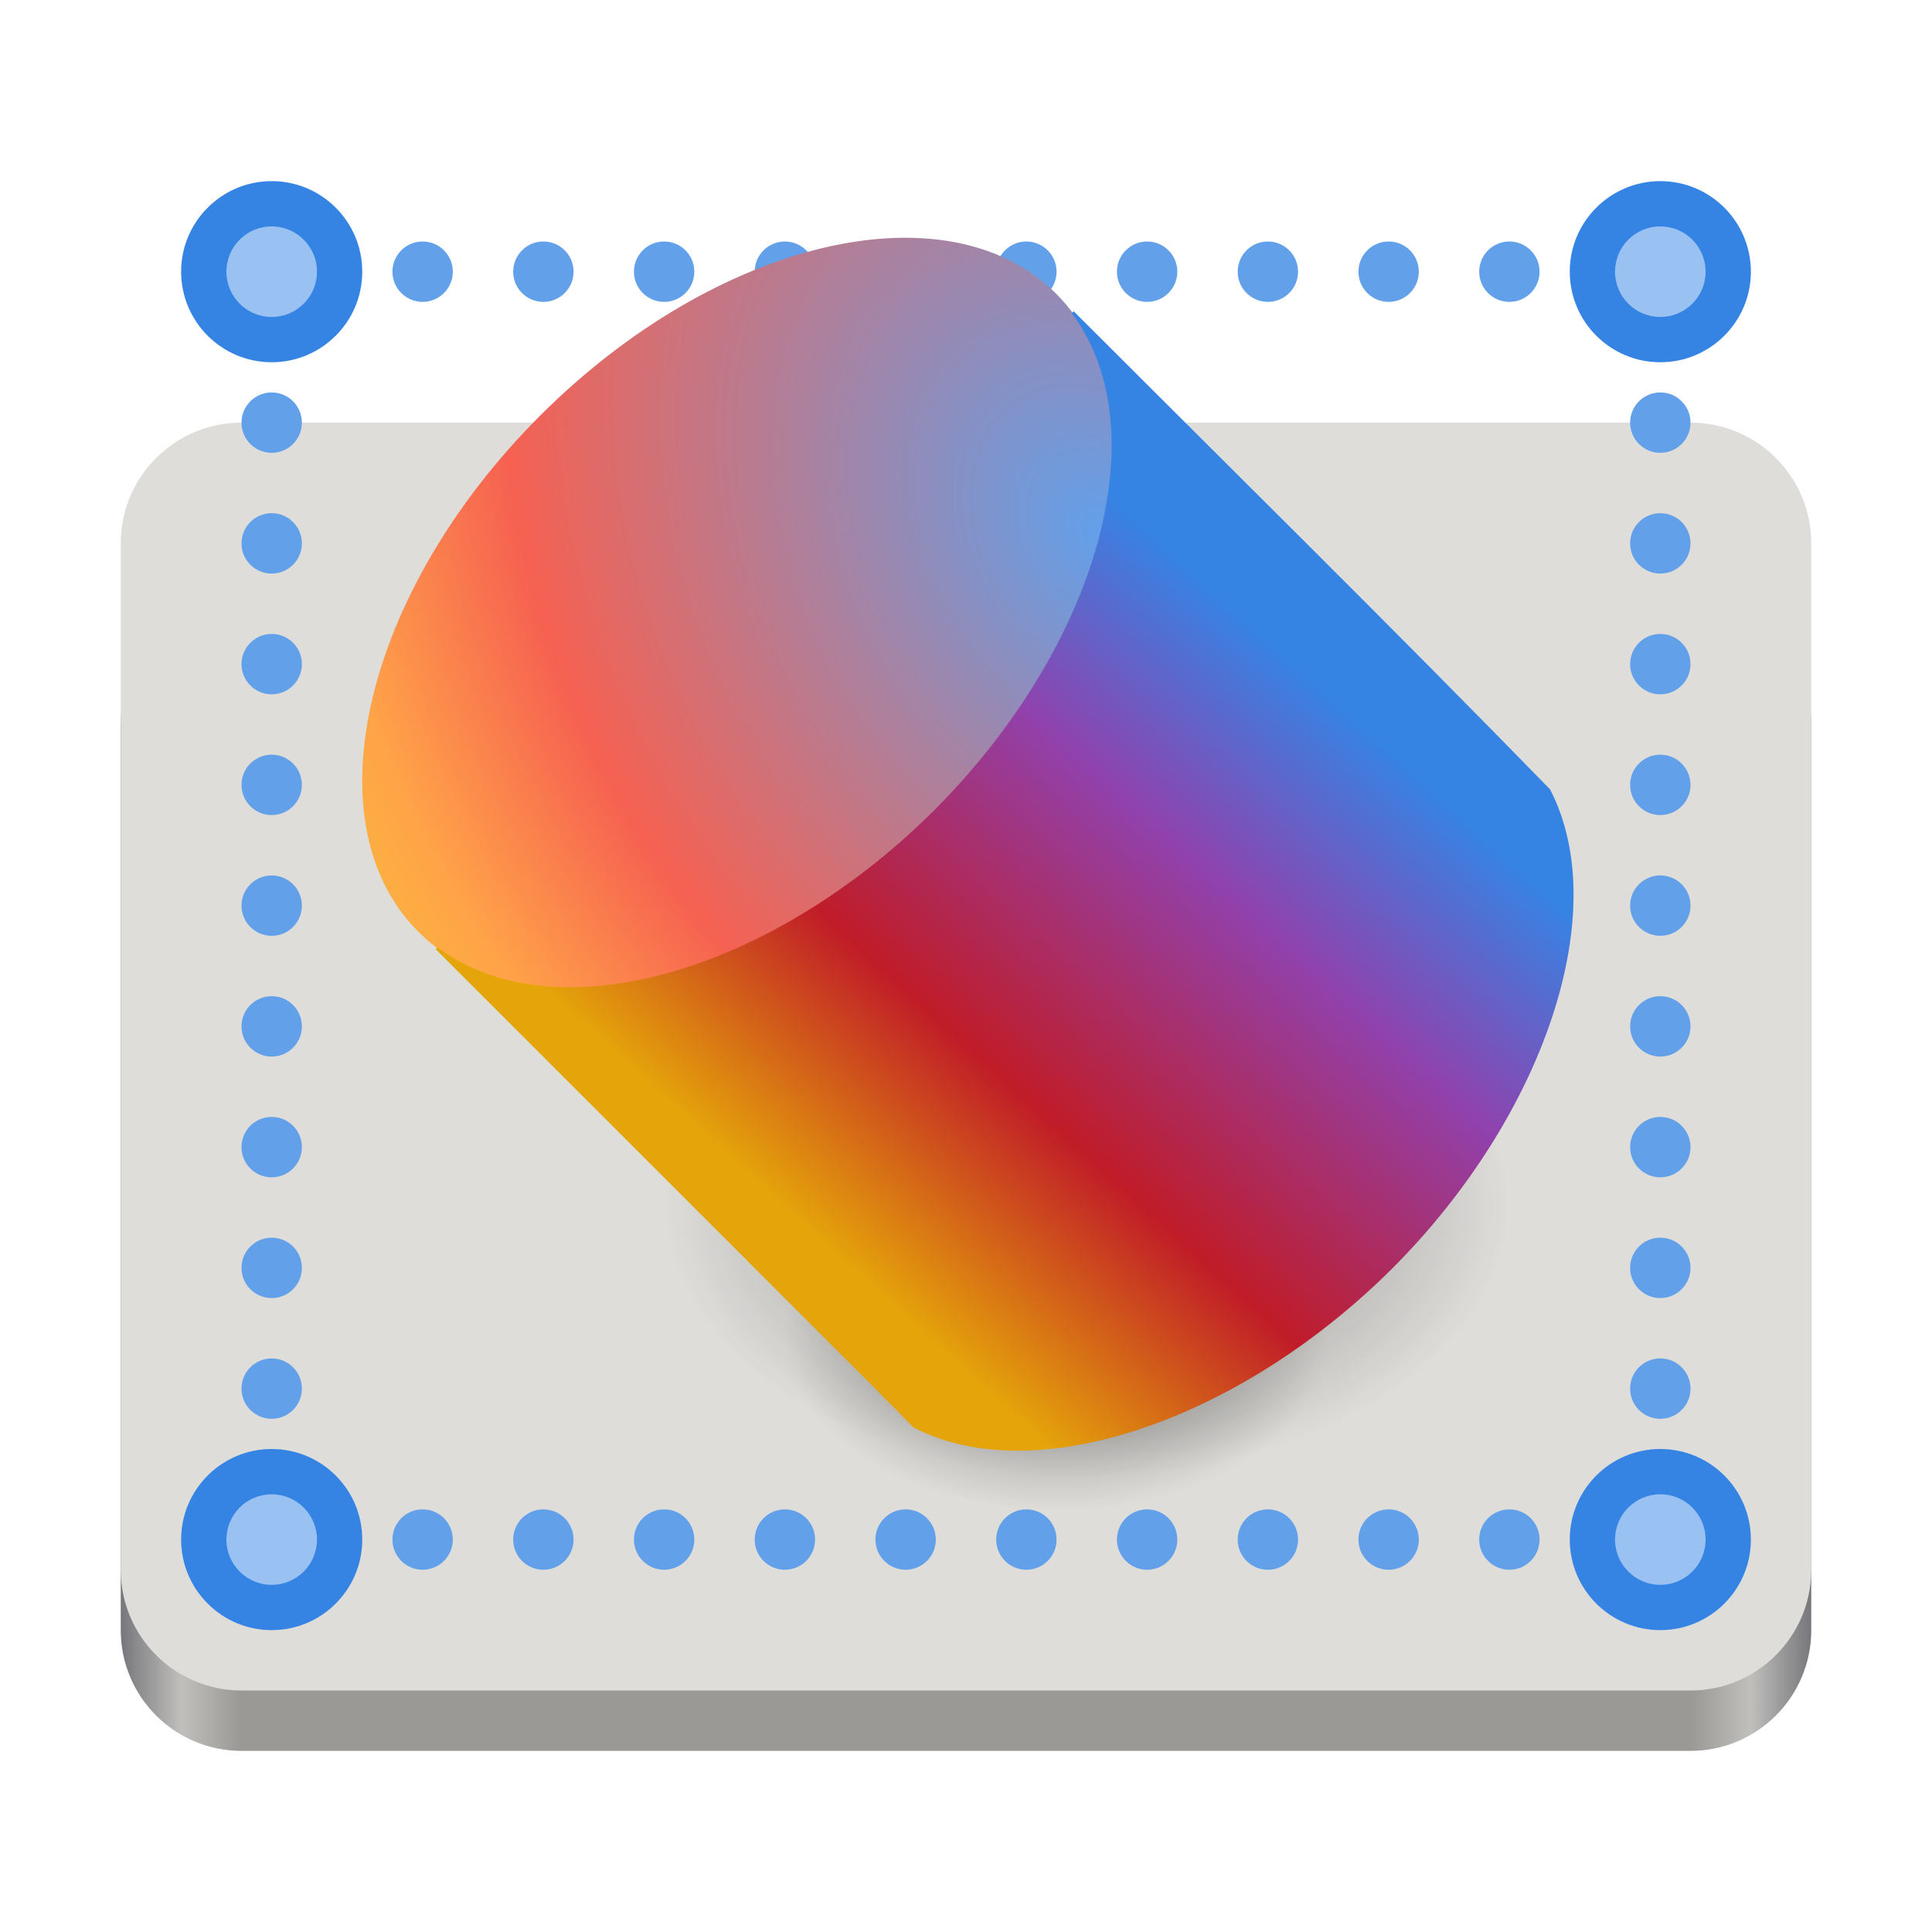 <?xml version="1.0" encoding="UTF-8"?>
<svg height="128px" viewBox="0 0 128 128" width="128px" xmlns="http://www.w3.org/2000/svg" xmlns:xlink="http://www.w3.org/1999/xlink">
    <filter id="a" height="100%" width="100%" x="0%" y="0%">
        <feColorMatrix color-interpolation-filters="sRGB" values="0 0 0 0 1 0 0 0 0 1 0 0 0 0 1 0 0 0 1 0"/>
    </filter>
    <linearGradient id="b" gradientUnits="userSpaceOnUse" x1="8" x2="120" y1="116" y2="116">
        <stop offset="0" stop-color="#77767b"/>
        <stop offset="0.036" stop-color="#c0bfbc"/>
        <stop offset="0.071" stop-color="#9a9996"/>
        <stop offset="0.929" stop-color="#9a9996"/>
        <stop offset="0.964" stop-color="#c0bfbc"/>
        <stop offset="1" stop-color="#77767b"/>
    </linearGradient>
    <mask id="c">
        <g filter="url(#a)">
            <rect fill-opacity="0.333" height="153.6" width="153.6" x="-12.8" y="-12.8"/>
        </g>
    </mask>
    <linearGradient id="d" gradientUnits="userSpaceOnUse">
        <stop offset="0"/>
        <stop offset="0.625" stop-opacity="0.498"/>
        <stop offset="1" stop-opacity="0"/>
    </linearGradient>
    <radialGradient id="e" cx="72" cy="252" gradientTransform="matrix(0.875 0 0 0.562 17 -45.75)" r="32" xlink:href="#d"/>
    <clipPath id="f">
        <rect height="152" width="192"/>
    </clipPath>
    <radialGradient id="g" cx="-97.261" cy="196.541" gradientTransform="matrix(-1.445 -2.502 1.905 -1.1 -442.082 8.122)" gradientUnits="userSpaceOnUse" r="29.886">
        <stop offset="0" stop-color="#62a0ea"/>
        <stop offset="0.552" stop-color="#f66151"/>
        <stop offset="0.744" stop-color="#ffa348"/>
        <stop offset="1" stop-color="#f6d32d"/>
    </radialGradient>
    <mask id="h">
        <g filter="url(#a)">
            <rect fill-opacity="0.333" height="153.6" width="153.6" x="-12.8" y="-12.8"/>
        </g>
    </mask>
    <radialGradient id="i" cx="72" cy="252" gradientTransform="matrix(0.562 0 0 0.362 37.5 13.304)" r="32" xlink:href="#d"/>
    <clipPath id="j">
        <rect height="152" width="192"/>
    </clipPath>
    <linearGradient id="k" gradientUnits="userSpaceOnUse" x1="54" x2="87.392" y1="82" y2="45.261">
        <stop offset="0" stop-color="#e5a50a"/>
        <stop offset="0.327" stop-color="#c01c28"/>
        <stop offset="0.708" stop-color="#9141ac"/>
        <stop offset="1" stop-color="#3584e4"/>
    </linearGradient>
    <path d="m 16 40 h 96 c 4.418 0 8 3.582 8 8 v 60 c 0 4.418 -3.582 8 -8 8 h -96 c -4.418 0 -8 -3.582 -8 -8 v -60 c 0 -4.418 3.582 -8 8 -8 z m 0 0" fill="url(#b)"/>
    <path d="m 16 28 h 96 c 4.418 0 8 3.582 8 8 v 68 c 0 4.418 -3.582 8 -8 8 h -96 c -4.418 0 -8 -3.582 -8 -8 v -68 c 0 -4.418 3.582 -8 8 -8 z m 0 0" fill="#deddda"/>
    <g mask="url(#c)">
        <g clip-path="url(#f)" transform="matrix(1 0 0 1 -8 -16)">
            <path d="m 108 96 c 0 9.941 -12.535 18 -28 18 s -28 -8.059 -28 -18 s 12.535 -18 28 -18 s 28 8.059 28 18 z m 0 0" fill="url(#e)"/>
        </g>
    </g>
    <g fill="#62a0ea">
        <path d="m 38 102 c 0 1.105 -0.895 2 -2 2 s -2 -0.895 -2 -2 s 0.895 -2 2 -2 s 2 0.895 2 2 z m 0 0"/>
        <path d="m 30 102 c 0 1.105 -0.895 2 -2 2 s -2 -0.895 -2 -2 s 0.895 -2 2 -2 s 2 0.895 2 2 z m 0 0"/>
        <path d="m 54 102 c 0 1.105 -0.895 2 -2 2 s -2 -0.895 -2 -2 s 0.895 -2 2 -2 s 2 0.895 2 2 z m 0 0"/>
        <path d="m 46 102 c 0 1.105 -0.895 2 -2 2 s -2 -0.895 -2 -2 s 0.895 -2 2 -2 s 2 0.895 2 2 z m 0 0"/>
        <path d="m 70 102 c 0 1.105 -0.895 2 -2 2 s -2 -0.895 -2 -2 s 0.895 -2 2 -2 s 2 0.895 2 2 z m 0 0"/>
        <path d="m 62 102 c 0 1.105 -0.895 2 -2 2 s -2 -0.895 -2 -2 s 0.895 -2 2 -2 s 2 0.895 2 2 z m 0 0"/>
        <path d="m 86 102 c 0 1.105 -0.895 2 -2 2 s -2 -0.895 -2 -2 s 0.895 -2 2 -2 s 2 0.895 2 2 z m 0 0"/>
        <path d="m 78 102 c 0 1.105 -0.895 2 -2 2 s -2 -0.895 -2 -2 s 0.895 -2 2 -2 s 2 0.895 2 2 z m 0 0"/>
        <path d="m 102 102 c 0 1.105 -0.895 2 -2 2 s -2 -0.895 -2 -2 s 0.895 -2 2 -2 s 2 0.895 2 2 z m 0 0"/>
        <path d="m 94 102 c 0 1.105 -0.895 2 -2 2 s -2 -0.895 -2 -2 s 0.895 -2 2 -2 s 2 0.895 2 2 z m 0 0"/>
        <path d="m 18 38 c -1.105 0 -2 -0.895 -2 -2 s 0.895 -2 2 -2 s 2 0.895 2 2 s -0.895 2 -2 2 z m 0 0"/>
        <path d="m 18 30 c -1.105 0 -2 -0.895 -2 -2 s 0.895 -2 2 -2 s 2 0.895 2 2 s -0.895 2 -2 2 z m 0 0"/>
        <path d="m 18 54 c -1.105 0 -2 -0.895 -2 -2 s 0.895 -2 2 -2 s 2 0.895 2 2 s -0.895 2 -2 2 z m 0 0"/>
        <path d="m 18 46 c -1.105 0 -2 -0.895 -2 -2 s 0.895 -2 2 -2 s 2 0.895 2 2 s -0.895 2 -2 2 z m 0 0"/>
        <path d="m 18 70 c -1.105 0 -2 -0.895 -2 -2 s 0.895 -2 2 -2 s 2 0.895 2 2 s -0.895 2 -2 2 z m 0 0"/>
        <path d="m 18 62 c -1.105 0 -2 -0.895 -2 -2 s 0.895 -2 2 -2 s 2 0.895 2 2 s -0.895 2 -2 2 z m 0 0"/>
        <path d="m 18 86 c -1.105 0 -2 -0.895 -2 -2 s 0.895 -2 2 -2 s 2 0.895 2 2 s -0.895 2 -2 2 z m 0 0"/>
        <path d="m 18 78 c -1.105 0 -2 -0.895 -2 -2 s 0.895 -2 2 -2 s 2 0.895 2 2 s -0.895 2 -2 2 z m 0 0"/>
        <path d="m 18 102 c -1.105 0 -2 -0.895 -2 -2 s 0.895 -2 2 -2 s 2 0.895 2 2 s -0.895 2 -2 2 z m 0 0"/>
        <path d="m 18 94 c -1.105 0 -2 -0.895 -2 -2 s 0.895 -2 2 -2 s 2 0.895 2 2 s -0.895 2 -2 2 z m 0 0"/>
        <path d="m 110 38 c -1.105 0 -2 -0.895 -2 -2 s 0.895 -2 2 -2 s 2 0.895 2 2 s -0.895 2 -2 2 z m 0 0"/>
        <path d="m 110 30 c -1.105 0 -2 -0.895 -2 -2 s 0.895 -2 2 -2 s 2 0.895 2 2 s -0.895 2 -2 2 z m 0 0"/>
        <path d="m 110 54 c -1.105 0 -2 -0.895 -2 -2 s 0.895 -2 2 -2 s 2 0.895 2 2 s -0.895 2 -2 2 z m 0 0"/>
        <path d="m 110 46 c -1.105 0 -2 -0.895 -2 -2 s 0.895 -2 2 -2 s 2 0.895 2 2 s -0.895 2 -2 2 z m 0 0"/>
        <path d="m 110 70 c -1.105 0 -2 -0.895 -2 -2 s 0.895 -2 2 -2 s 2 0.895 2 2 s -0.895 2 -2 2 z m 0 0"/>
        <path d="m 110 62 c -1.105 0 -2 -0.895 -2 -2 s 0.895 -2 2 -2 s 2 0.895 2 2 s -0.895 2 -2 2 z m 0 0"/>
        <path d="m 110 86 c -1.105 0 -2 -0.895 -2 -2 s 0.895 -2 2 -2 s 2 0.895 2 2 s -0.895 2 -2 2 z m 0 0"/>
        <path d="m 110 78 c -1.105 0 -2 -0.895 -2 -2 s 0.895 -2 2 -2 s 2 0.895 2 2 s -0.895 2 -2 2 z m 0 0"/>
        <path d="m 110 102 c -1.105 0 -2 -0.895 -2 -2 s 0.895 -2 2 -2 s 2 0.895 2 2 s -0.895 2 -2 2 z m 0 0"/>
        <path d="m 110 94 c -1.105 0 -2 -0.895 -2 -2 s 0.895 -2 2 -2 s 2 0.895 2 2 s -0.895 2 -2 2 z m 0 0"/>
        <path d="m 38 18 c 0 1.105 -0.895 2 -2 2 s -2 -0.895 -2 -2 s 0.895 -2 2 -2 s 2 0.895 2 2 z m 0 0"/>
        <path d="m 30 18 c 0 1.105 -0.895 2 -2 2 s -2 -0.895 -2 -2 s 0.895 -2 2 -2 s 2 0.895 2 2 z m 0 0"/>
        <path d="m 54 18 c 0 1.105 -0.895 2 -2 2 s -2 -0.895 -2 -2 s 0.895 -2 2 -2 s 2 0.895 2 2 z m 0 0"/>
        <path d="m 46 18 c 0 1.105 -0.895 2 -2 2 s -2 -0.895 -2 -2 s 0.895 -2 2 -2 s 2 0.895 2 2 z m 0 0"/>
        <path d="m 70 18 c 0 1.105 -0.895 2 -2 2 s -2 -0.895 -2 -2 s 0.895 -2 2 -2 s 2 0.895 2 2 z m 0 0"/>
        <path d="m 62 18 c 0 1.105 -0.895 2 -2 2 s -2 -0.895 -2 -2 s 0.895 -2 2 -2 s 2 0.895 2 2 z m 0 0"/>
        <path d="m 86 18 c 0 1.105 -0.895 2 -2 2 s -2 -0.895 -2 -2 s 0.895 -2 2 -2 s 2 0.895 2 2 z m 0 0"/>
        <path d="m 78 18 c 0 1.105 -0.895 2 -2 2 s -2 -0.895 -2 -2 s 0.895 -2 2 -2 s 2 0.895 2 2 z m 0 0"/>
        <path d="m 102 18 c 0 1.105 -0.895 2 -2 2 s -2 -0.895 -2 -2 s 0.895 -2 2 -2 s 2 0.895 2 2 z m 0 0"/>
        <path d="m 94 18 c 0 1.105 -0.895 2 -2 2 s -2 -0.895 -2 -2 s 0.895 -2 2 -2 s 2 0.895 2 2 z m 0 0"/>
    </g>
    <path d="m 110 96 c 3.312 0 6 2.688 6 6 s -2.688 6 -6 6 s -6 -2.688 -6 -6 s 2.688 -6 6 -6 z m 0 0" fill="#3584e4"/>
    <path d="m 110 12 c 3.312 0 6 2.688 6 6 s -2.688 6 -6 6 s -6 -2.688 -6 -6 s 2.688 -6 6 -6 z m 0 0" fill="#3584e4"/>
    <path d="m 18 96 c 3.312 0 6 2.688 6 6 s -2.688 6 -6 6 s -6 -2.688 -6 -6 s 2.688 -6 6 -6 z m 0 0" fill="#3584e4"/>
    <path d="m 18 12 c 3.312 0 6 2.688 6 6 s -2.688 6 -6 6 s -6 -2.688 -6 -6 s 2.688 -6 6 -6 z m 0 0" fill="#3584e4"/>
    <path d="m 18 15 c 1.656 0 3 1.344 3 3 s -1.344 3 -3 3 s -3 -1.344 -3 -3 s 1.344 -3 3 -3 z m 0 0" fill="#99c1f1"/>
    <path d="m 110 15 c 1.656 0 3 1.344 3 3 s -1.344 3 -3 3 s -3 -1.344 -3 -3 s 1.344 -3 3 -3 z m 0 0" fill="#99c1f1"/>
    <path d="m 18 99 c 1.656 0 3 1.344 3 3 s -1.344 3 -3 3 s -3 -1.344 -3 -3 s 1.344 -3 3 -3 z m 0 0" fill="#99c1f1"/>
    <path d="m 110 99 c 1.656 0 3 1.344 3 3 s -1.344 3 -3 3 s -3 -1.344 -3 -3 s 1.344 -3 3 -3 z m 0 0" fill="#99c1f1"/>
    <path d="m 69.977 19.465 c 7.211 7.215 3.598 22.523 -8.074 34.195 s -26.98 15.285 -34.191 8.07 c -7.215 -7.211 -3.602 -22.52 8.07 -34.191 c 11.672 -11.672 26.98 -15.285 34.195 -8.074 z m 0 0" fill="url(#g)"/>
    <g mask="url(#h)">
        <g clip-path="url(#j)" transform="matrix(1 0 0 1 -8 -16)">
            <path d="m 96 104.43 c 0 6.391 -8.059 11.57 -18 11.57 s -18 -5.18 -18 -11.57 c 0 -6.391 8.059 -11.574 18 -11.574 s 18 5.184 18 11.574 z m 0 0" fill="url(#i)"/>
        </g>
    </g>
    <path d="m 28.867 62.887 l 29.203 29.203 l 2.445 2.48 c 8.055 4.199 21.637 -0.465 31.746 -10.551 c 10.086 -10.109 14.629 -23.672 10.43 -31.727 c -10.398 -10.672 -21.023 -21.133 -31.559 -31.672 l -0.125 0.125 c 5.762 7.695 1.812 21.969 -9.105 32.914 c -10.941 10.918 -25.215 14.867 -32.914 9.105 z m 0 0" fill="url(#k)"/>
</svg>
